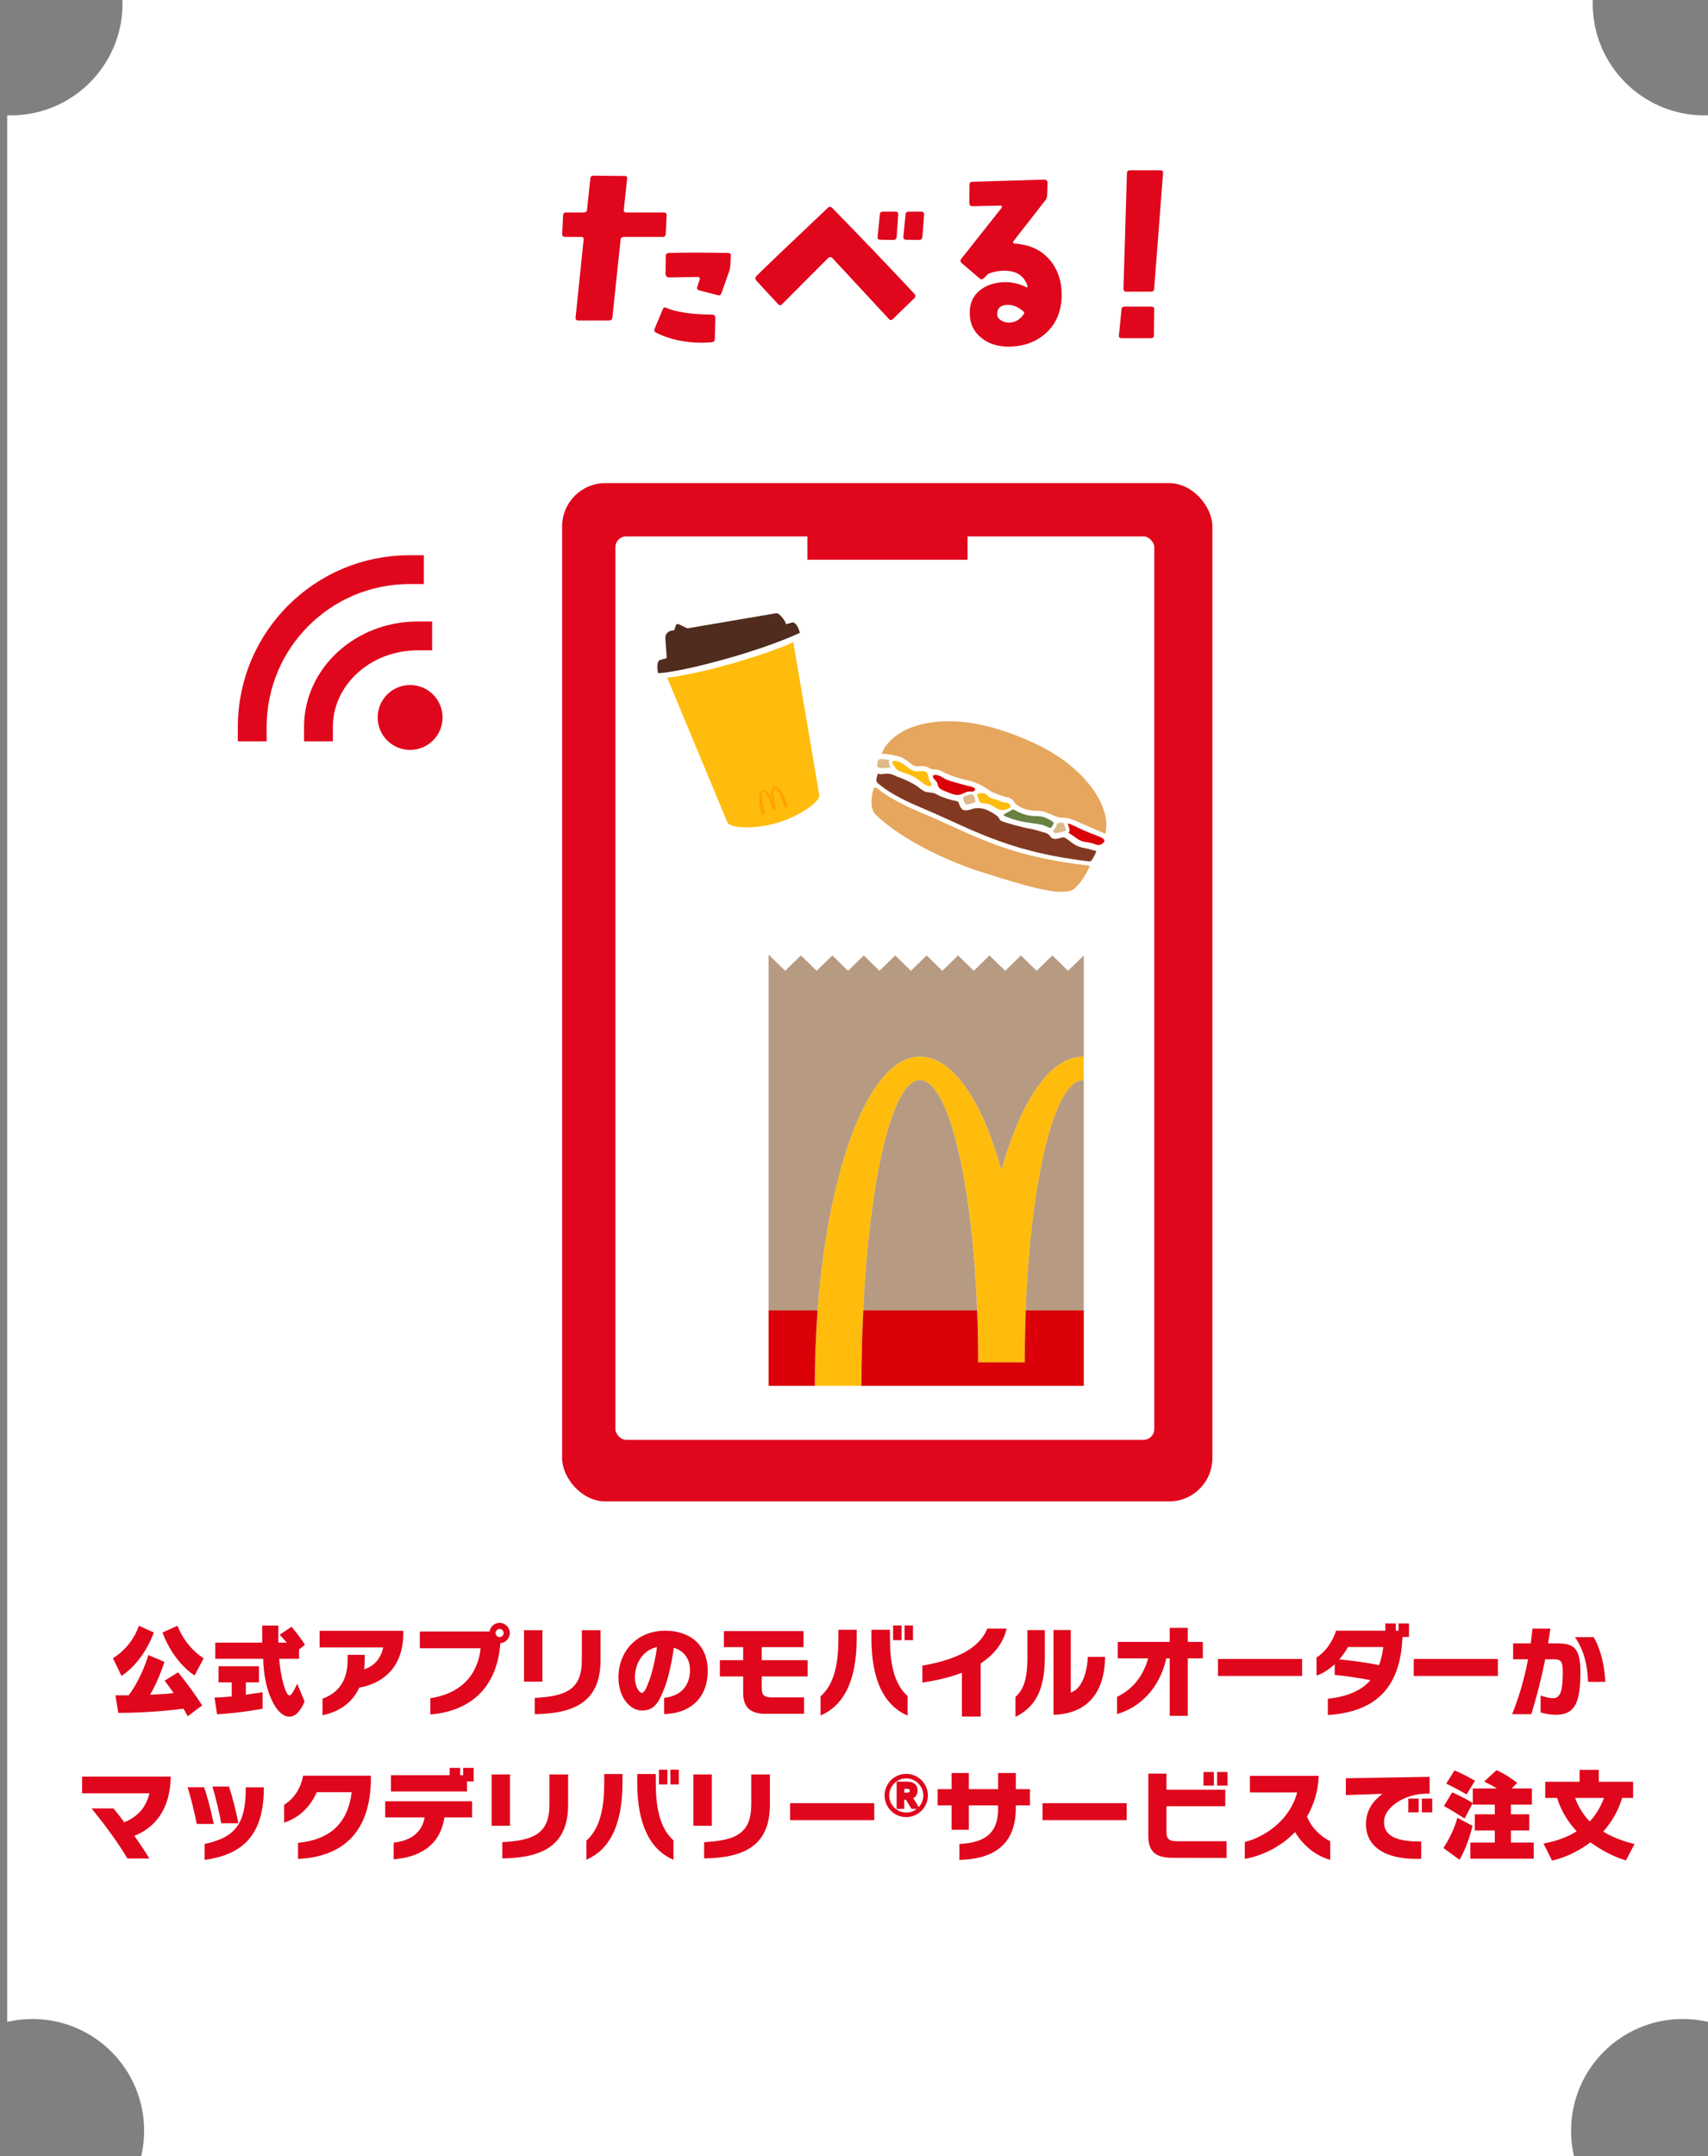 <svg width="237" height="299" viewBox="0 0 237 299" fill="none" xmlns="http://www.w3.org/2000/svg">
<rect x="0" y="0" width="237" height="299" fill="#808080" stroke="none"/>
<path d="M221.009 0C221.004 0.166 221 0.333 221 0.5C221 9.06 227.94 16 236.5 16C236.667 16 236.834 15.995 237 15.99V280.396C235.875 280.137 234.704 280 233.5 280C224.94 280 218 286.94 218 295.5C218 296.704 218.137 297.875 218.396 299H19.604C19.863 297.875 20 296.704 20 295.5C20 286.94 13.06 280 4.5 280C3.296 280 2.125 280.137 1 280.396V15.99C1.166 15.995 1.333 16 1.5 16C10.06 16 17 9.06 17 0.5C17 0.333 16.997 0.166 16.991 0H221.009Z" fill="white"/>
<path d="M101.41 35.47L101.35 36.73C101.32 37.06 101.29 37.33 101.2 37.57L100.12 40.63C100.03 40.9 99.85 41.02 99.58 40.93L97.03 40.27C96.76 40.18 96.64 40 96.76 39.76L97.06 38.83C97.18 38.56 97.06 38.41 96.79 38.41C96.52 38.41 95.17 38.44 92.77 38.47C92.68 38.47 92.59 38.44 92.5 38.35C92.41 38.26 92.35 38.17 92.35 38.05L92.38 35.5C92.38 35.23 92.53 35.08 92.86 35.08C94.84 35.02 97.54 35.02 100.99 35.08C101.29 35.08 101.44 35.2 101.41 35.47ZM92.5 29.89L92.38 32.41C92.38 32.71 92.2 32.86 91.93 32.86H86.59C86.29 32.86 86.14 32.98 86.11 33.25L84.97 44.05C84.94 44.32 84.79 44.44 84.49 44.44H80.26C79.96 44.44 79.84 44.29 79.87 44.02L80.98 33.25C81.01 32.98 80.89 32.86 80.65 32.86H78.4C78.13 32.86 77.98 32.71 78.01 32.41L78.13 29.92C78.13 29.62 78.28 29.47 78.55 29.47H80.98C81.28 29.47 81.43 29.35 81.46 29.08L81.91 24.79C81.91 24.52 82.06 24.37 82.36 24.37L86.65 24.4C86.95 24.4 87.07 24.55 87.01 24.82L86.56 29.08C86.53 29.35 86.65 29.47 86.95 29.47H92.08C92.38 29.47 92.53 29.62 92.5 29.89ZM99.25 44.08L99.19 47.02C99.19 47.29 99.04 47.44 98.77 47.47C98.05 47.5 97.6 47.53 97.45 47.53C94.99 47.53 92.86 47.05 91.06 46.15C90.82 46.03 90.73 45.82 90.85 45.55L91.96 42.91C92.05 42.64 92.23 42.58 92.47 42.7C93.85 43.3 95.95 43.6 98.83 43.63C99.1 43.63 99.25 43.78 99.25 44.08ZM128.23 29.8L127.99 32.86C127.96 33.13 127.81 33.28 127.51 33.28L125.77 33.25C125.47 33.25 125.32 33.1 125.35 32.83L125.65 29.77C125.65 29.5 125.83 29.35 126.1 29.35H127.84C128.11 29.35 128.23 29.5 128.23 29.8ZM124.63 29.8L124.42 32.86C124.39 33.13 124.24 33.28 123.94 33.28L122.14 33.25C121.87 33.25 121.75 33.1 121.78 32.83L122.08 29.77C122.08 29.5 122.23 29.35 122.5 29.35H124.27C124.54 29.35 124.66 29.5 124.63 29.8ZM126.88 40.75C127.06 40.96 127.06 41.17 126.85 41.38L123.91 44.23C123.7 44.44 123.49 44.44 123.31 44.2C121.84 42.61 119.23 39.82 115.54 35.83C115.33 35.62 115.15 35.59 114.94 35.77C114.37 36.31 112.24 38.47 108.52 42.19C108.34 42.4 108.13 42.37 107.95 42.16L104.95 38.92C104.77 38.71 104.77 38.5 104.95 38.29C106.06 37.18 109.36 34.03 114.85 28.84C115.06 28.63 115.27 28.63 115.48 28.84C119.38 32.83 123.19 36.79 126.88 40.75ZM147.31 41.17C147.25 43.24 146.53 44.92 145.15 46.18C143.77 47.44 142.03 48.07 139.93 48.07C138.46 48.07 137.2 47.68 136.18 46.87C135.1 46 134.56 44.83 134.56 43.39C134.56 42.07 135.01 41.02 135.97 40.27C136.81 39.58 137.92 39.19 139.3 39.13C140.38 39.1 141.43 39.34 142.45 39.85C142.51 39.85 142.57 39.82 142.6 39.76C142.18 38.29 141.1 37.54 139.33 37.54C138.64 37.54 137.95 37.66 137.23 37.93C137.11 37.99 137.02 38.08 136.96 38.14L136.54 38.56C136.33 38.77 136.12 38.8 135.94 38.62L133.48 36.52C133.24 36.31 133.21 36.1 133.39 35.89L138.97 28.84C139.03 28.75 139.03 28.69 138.97 28.6C138.97 28.51 138.91 28.48 138.79 28.51L134.89 28.6C134.8 28.6 134.71 28.54 134.62 28.48C134.53 28.39 134.5 28.3 134.5 28.18L134.53 25.63C134.53 25.36 134.65 25.21 134.92 25.21L144.94 24.91C145.06 24.91 145.15 24.94 145.24 25.03C145.33 25.12 145.36 25.21 145.36 25.33L145.3 27.07C145.3 27.34 145.21 27.61 145 27.85L140.62 33.46C140.56 33.52 140.56 33.58 140.59 33.67C140.65 33.73 140.71 33.79 140.8 33.79H140.98C142.99 33.97 144.55 34.72 145.69 36.07C146.83 37.45 147.37 39.13 147.31 41.17ZM142.09 43.51C142.15 43.42 142.12 43.3 142.03 43.21C141.31 42.58 140.56 42.25 139.78 42.28C138.88 42.31 138.4 42.7 138.37 43.51C138.34 43.87 138.49 44.14 138.82 44.38C139.15 44.59 139.48 44.71 139.87 44.74C140.8 44.77 141.55 44.35 142.09 43.51ZM161.38 24.04L160.15 40.03C160.15 40.33 159.97 40.45 159.7 40.45H156.28C156.01 40.45 155.89 40.33 155.89 40.03L156.37 24.04C156.37 23.74 156.52 23.62 156.82 23.62H161.02C161.29 23.62 161.41 23.74 161.38 24.04ZM160.15 42.91L160.12 46.51C160.12 46.78 159.97 46.9 159.7 46.9H155.65C155.35 46.9 155.23 46.78 155.26 46.51L155.62 42.91C155.62 42.64 155.8 42.52 156.07 42.52H159.76C160.03 42.52 160.18 42.64 160.15 42.91Z" fill="#E0061C"/>
<rect x="134" y="60" width="4" height="20" transform="rotate(90 134 60)" fill="white"/>
<path d="M28.264 229.972L27.003 232.352C27.003 232.352 24.134 230.686 22.552 226.402L24.623 225.464C25.884 228.642 28.264 229.972 28.264 229.972ZM16.854 232.408L15.664 229.958C15.664 229.958 18.169 228.628 19.276 225.464L21.348 226.402C19.681 230.826 16.854 232.408 16.854 232.408ZM28.053 236.51L26.038 238.022C25.869 237.686 25.674 237.322 25.463 236.972C24.078 237.14 20.619 237.546 16.419 237.546L16.014 235.11H17.848C19.654 232.744 20.591 229.524 20.591 229.524L22.817 230.476C22.817 230.476 22.047 232.968 20.829 235.026C22.23 234.97 23.322 234.9 24.091 234.802C23.378 233.752 22.846 233.08 22.846 233.08L24.707 231.918C24.707 231.918 26.5 234.074 28.053 236.51ZM41.242 233.5L42.264 235.964C41.661 237.434 40.906 238.078 40.15 238.078C38.4 238.078 36.608 234.662 36.523 230.042H29.873V227.802H36.383V225.436H38.623V227.802H39.8C39.562 227.522 39.114 227.032 38.806 226.71L40.458 225.604C41.563 226.92 42.319 228.096 42.319 228.096L41.493 228.754V230.042H38.736C38.946 232.688 39.66 235.124 40.15 235.124C40.416 235.124 40.724 234.62 41.242 233.5ZM36.44 234.676V236.972C36.44 236.972 33.359 237.56 30.125 237.742L29.762 235.418C30.559 235.418 31.386 235.334 32.156 235.264V233.318H30.322V231.078H35.935V233.318H34.115V235.026C35.502 234.844 36.44 234.676 36.44 234.676ZM44.755 237.868V235.572C46.968 234.774 48.242 233.108 48.242 230.084V229.496H50.608V230.21C50.608 230.672 50.58 231.092 50.538 231.498C52.078 230.994 52.876 229.874 53.169 228.474H44.349V226.164H55.956V226.654C55.9 231.568 52.764 233.542 49.852 234.046C48.843 236.272 46.883 237.448 44.755 237.868ZM59.708 237.77V235.516C63.767 234.9 66.26 232.492 66.694 228.586H58.252V226.262H67.925C68.037 225.576 68.626 225.058 69.326 225.058C70.096 225.058 70.74 225.702 70.74 226.486C70.74 227.214 70.151 227.83 69.424 227.886C68.948 234.48 64.803 237.364 59.708 237.77ZM69.885 226.486C69.885 226.164 69.633 225.912 69.326 225.912C69.031 225.912 68.766 226.164 68.766 226.486C68.766 226.766 69.031 227.032 69.326 227.032C69.633 227.032 69.885 226.766 69.885 226.486ZM75.261 233.206H72.713V226.08H75.261V233.206ZM74.198 237.728V235.474C78.608 235.236 80.736 234.27 80.736 230.238V226.08H83.326V230.266C83.326 235.81 79.951 237.658 74.198 237.728ZM92.159 237.714V235.46C94.035 235.264 95.743 234.2 95.743 231.554C95.743 230.294 95.1 228.992 93.504 228.516C93.07 231.484 92.51 233.668 91.627 235.418C90.969 236.804 90.102 237.224 89.094 237.224C87.498 237.224 85.817 235.516 85.817 232.618C85.817 229.062 88.352 226.15 92.314 226.15C95.87 226.15 98.207 228.278 98.207 231.652C98.207 235.936 95.267 237.658 92.159 237.714ZM91.165 228.418C89.163 228.838 88.1 230.742 88.1 232.618C88.1 233.948 88.73 234.774 89.052 234.774C89.401 234.774 89.681 234.144 90.088 233.066C90.522 231.862 90.942 230.084 91.165 228.418ZM111.564 237.672H106.188C104.102 237.672 103.122 236.734 103.122 234.788V232.492H99.888V230.238H103.122V228.432H100.448V226.206H111.494V228.432H105.698V230.238H112.068V232.492H105.698V234.032C105.698 234.984 105.894 235.404 107.168 235.404H111.564V237.672ZM126.684 227.466H125.522V225.422H126.684V227.466ZM125.102 227.466H123.926V225.422H125.102V227.466ZM125.942 235.222V237.924C122.834 236.58 120.916 233.248 120.916 227.2V226.024H123.492V227.242C123.492 230.504 123.982 233.472 125.942 235.222ZM113.86 237.91V235.264C115.848 233.5 116.338 230.504 116.338 227.214V226.024H118.872V227.172C118.872 233.346 116.94 236.58 113.86 237.91ZM136.078 238.064H133.474V231.988C131.584 232.702 129.61 233.108 127.986 233.346V230.994C133.81 230 136.148 227.97 137.002 225.856H139.676C139.172 228.026 137.8 229.566 136.078 230.686V238.064ZM146.184 237.812V226.052H148.578V234.732C150.202 234.2 150.86 231.792 150.944 229.776H153.352C153.254 234.774 150.902 237.658 146.184 237.812ZM140.906 238.106V235.334C141.914 234.424 142.558 233.108 142.558 229.902V226.066H144.98V229.748C144.98 234.83 143.37 236.846 140.906 238.106ZM164.818 237.952H162.312V229.986H161.836C160.912 234.13 158.196 236.79 155.004 237.714V235.32C157.272 234.228 158.658 232.338 159.316 229.986H155.102V227.704H162.312V225.758H164.818V227.704H166.904V229.986H164.818V237.952ZM180.68 232.422H169.004V230.07H180.68V232.422ZM195.506 227.018H194.61C194.358 232.842 192.006 237.364 184.25 237.84V235.586C187.008 235.292 188.912 234.438 190.158 233.01C188.366 232.66 186.784 232.436 185.202 232.282V230.798C184.474 231.47 183.634 232.044 182.682 232.38V229.86C183.872 229.132 184.88 227.746 185.398 226.15H192.23V225.142H193.672V226.15H194.064V225.142H195.506V227.018ZM191.936 228.418H187.036C186.728 228.992 186.322 229.58 185.832 230.126C187.652 230.308 189.584 230.56 191.348 230.924C191.642 230.182 191.838 229.356 191.936 228.418ZM207.846 232.422H196.17V230.07H207.846V232.422ZM222.756 233.248H220.362C220.264 231.022 219.858 228.964 218.542 227.046H221.132C222.168 228.768 222.658 231.218 222.756 233.248ZM213.768 237.476V235.138C214.3 235.32 215 235.516 215.504 235.516C216.61 235.516 216.848 234.214 216.848 231.862C216.848 230.336 216.568 230.112 215.518 230.112H214.412C213.866 232.856 213.208 235.376 212.48 237.728H209.82C210.772 235.39 211.528 232.786 212.032 230.112H209.96V227.914H212.396C212.494 227.228 212.578 226.542 212.648 225.856H215.126C215.028 226.556 214.93 227.242 214.818 227.914H216.05C218.234 227.914 219.298 228.39 219.298 231.862C219.298 236.37 218.416 237.812 215.84 237.812C215.154 237.812 214.258 237.644 213.768 237.476ZM20.717 257.742H17.679C16.363 255.488 14.361 252.828 12.709 250.798H15.747C16.209 251.358 16.727 252.016 17.245 252.716C19.121 251.96 20.297 250.602 20.731 248.698H11.393V246.388H23.685V246.584C23.559 250.966 21.515 253.444 18.645 254.606C19.457 255.74 20.199 256.86 20.717 257.742ZM33.079 252.856H30.699C30.475 251.526 29.915 249.23 29.481 247.76H31.763C32.239 249.09 32.785 251.344 33.079 252.856ZM29.663 252.954H27.297C27.059 251.638 26.485 249.314 26.037 247.858H28.319C28.795 249.188 29.369 251.484 29.663 252.954ZM28.389 257.938V255.726C32.799 254.802 34.073 252.744 34.101 248.124V247.872H36.607V248.152C36.565 254.788 33.373 257.252 28.389 257.938ZM41.353 257.798V255.572C45.791 255.138 48.269 252.87 48.801 248.544H43.943C43.131 250.504 41.493 252.114 39.421 252.772V250.308C40.681 249.51 41.703 248.18 42.053 246.262H51.461V246.836C51.377 253.976 47.667 257.518 41.353 257.798ZM64.803 248.446H54.247V246.192H62.395V245.17H63.851V246.192H64.271V245.17H65.727V247.046H64.803V248.446ZM65.503 252.044H61.667C61.051 256.118 57.999 257.574 54.625 257.854V255.544C57.187 255.264 58.587 253.976 58.923 252.044H53.449V249.804H65.503V252.044ZM70.767 253.206H68.219V246.08H70.767V253.206ZM69.703 257.728V255.474C74.113 255.236 76.241 254.27 76.241 250.238V246.08H78.831V250.266C78.831 255.81 75.457 257.658 69.703 257.728ZM94.189 247.466H93.027V245.422H94.189V247.466ZM92.607 247.466H91.431V245.422H92.607V247.466ZM93.447 255.222V257.924C90.339 256.58 88.421 253.248 88.421 247.2V246.024H90.997V247.242C90.997 250.504 91.487 253.472 93.447 255.222ZM81.365 257.91V255.264C83.353 253.5 83.843 250.504 83.843 247.214V246.024H86.377V247.172C86.377 253.346 84.445 256.58 81.365 257.91ZM98.767 253.206H96.219V246.08H98.767V253.206ZM97.703 257.728V255.474C102.113 255.236 104.241 254.27 104.241 250.238V246.08H106.831V250.266C106.831 255.81 103.457 257.658 97.703 257.728ZM121.307 252.422H109.631V250.07H121.307V252.422ZM128.75 249.001C128.75 250.656 127.397 252 125.742 252C124.088 252 122.744 250.656 122.744 249.001C122.744 247.346 124.088 246.002 125.742 246.002C127.397 246.002 128.75 247.346 128.75 249.001ZM125.474 248.615H125.894C126.146 248.615 126.238 248.531 126.238 248.338C126.238 248.161 126.112 248.077 125.885 248.077H125.474V248.615ZM127.204 250.866H126.49L125.7 249.589H125.474V250.866H124.415V247.086H125.894C126.742 247.086 127.322 247.498 127.322 248.27C127.322 248.842 127.078 249.211 126.717 249.354L127.481 250.614C127.876 250.186 128.12 249.623 128.12 249.001C128.12 247.699 127.053 246.632 125.751 246.632C124.449 246.632 123.382 247.699 123.382 249.001C123.382 250.303 124.449 251.37 125.751 251.37C126.297 251.37 126.801 251.185 127.204 250.866ZM142.915 250.378H140.955V250.7C140.955 255.376 138.435 257.798 133.129 257.938V255.726C137.273 255.544 138.491 253.696 138.491 250.868V250.378H134.431V253.752H132.037V250.378H130.105V248.124H132.037V245.884H134.431V248.124H138.491V245.884H140.955V248.124H142.915V250.378ZM156.341 252.422H144.665V250.07H156.341V252.422ZM170.327 247.634H168.885V245.744H170.327V247.634ZM168.437 247.634H166.995V245.744H168.437V247.634ZM170.201 257.658L162.753 257.644C160.373 257.644 159.337 256.832 159.337 254.578V245.968H161.857V248.208H170.019V250.49H161.857V254.088C161.857 255.096 162.319 255.348 163.327 255.348H170.201V257.658ZM184.579 255.348V257.938C182.423 257.308 180.743 255.824 179.707 254.074C177.691 256.16 175.073 257.378 172.721 257.798V255.46C175.787 254.662 179.035 252.24 179.987 248.586H173.435V246.276H182.983C182.899 248.474 182.283 250.336 181.359 251.918C182.031 253.64 183.417 254.76 184.579 255.348ZM198.733 251.344H197.291V249.44H198.733V251.344ZM196.857 251.344H195.415V249.44H196.857V251.344ZM197.207 255.39V257.784C196.997 257.798 196.787 257.798 196.577 257.798C191.733 257.798 189.535 255.768 189.535 252.982C189.535 251.064 190.543 249.734 191.831 248.768L186.749 248.95V246.612L198.369 246.416V248.74L197.725 248.754C194.911 248.824 192.041 250.616 192.041 252.674C192.041 254.914 194.365 255.39 197.207 255.39ZM204.669 246.962L203.507 248.852C202.107 248.04 200.679 247.354 200.679 247.354L201.813 245.534C201.813 245.534 202.779 245.856 204.669 246.962ZM204.361 250.042L203.227 252.198C201.435 251.036 200.357 250.462 200.357 250.462L201.505 248.572C201.505 248.572 202.555 248.978 204.361 250.042ZM212.817 257.77H204.025V255.53H207.413V253.85H204.641V251.61H207.413V250.266H204.361V248.026H207.693C207.147 247.648 206.685 247.466 205.943 247.074L207.651 245.492C209.079 246.094 210.535 247.256 210.535 247.256L209.751 248.026H212.565V250.266H209.653V251.61H212.201V253.85H209.653V255.53H212.817V257.77ZM202.527 257.924L200.287 256.286C201.771 254.046 202.219 252.086 202.219 252.086L204.319 253.206C204.319 253.206 203.801 255.684 202.527 257.924ZM226.803 255.74L225.613 258.008C223.583 257.392 221.973 256.412 220.685 255.502C219.327 256.51 217.591 257.518 215.365 258.036L214.175 255.67C216.093 255.306 217.605 254.732 218.781 253.962C217.059 252.128 216.345 250.294 216.065 249.342H214.413V247.102H219.187V245.45H221.847V247.102H226.607V249.342H225.081C224.815 250.266 224.115 252.17 222.463 254.004C223.583 254.704 224.969 255.278 226.803 255.74ZM222.575 249.342H218.557C218.837 250.14 219.453 251.442 220.587 252.604C221.679 251.456 222.267 250.14 222.575 249.342Z" fill="#E0061C"/>
<rect x="78" y="67" width="90.224" height="141.22" rx="6" fill="#E0061C"/>
<rect x="84.891" y="73.891" width="75.777" height="126.294" rx="2" fill="white"/>
<rect x="84.891" y="73.891" width="75.777" height="126.294" rx="2" stroke="#E0061C"/>
<rect x="134.258" y="73.703" width="3.923" height="22.229" transform="rotate(90 134.258 73.703)" fill="#E0061C"/>
<g clip-path="url(#clip0_1142_8822)">
<path d="M106.652 131.297C106.508 131.297 106.362 131.325 106.224 131.384C105.818 131.557 105.555 131.959 105.555 132.402V192.191C105.555 192.484 105.671 192.765 105.877 192.972C106.083 193.179 106.362 193.296 106.652 193.296H139.039C144.256 193.296 150.246 193.296 150.38 193.296C150.38 193.296 150.382 193.296 150.383 193.296C150.673 193.296 150.951 193.18 151.157 192.975C151.365 192.768 151.482 192.485 151.482 192.191V132.509C151.482 132.066 151.219 131.664 150.813 131.491C150.675 131.432 150.529 131.404 150.385 131.404C150.105 131.404 149.83 131.512 149.621 131.716L148.204 133.099L146.787 131.716C146.573 131.508 146.299 131.404 146.023 131.404C145.748 131.404 145.472 131.508 145.26 131.716L143.842 133.099L142.425 131.716C142.212 131.508 141.937 131.404 141.662 131.404C141.386 131.404 141.11 131.508 140.898 131.716L139.481 133.099L138.064 131.716C137.851 131.508 137.576 131.404 137.3 131.404C137.024 131.404 136.749 131.508 136.537 131.716L135.119 133.099L133.702 131.716C133.49 131.508 133.214 131.404 132.939 131.404C132.663 131.404 132.387 131.508 132.175 131.716L130.758 133.099L129.341 131.716C129.128 131.508 128.853 131.404 128.577 131.404C128.301 131.404 128.026 131.508 127.814 131.716L126.396 133.099L124.979 131.716C124.767 131.508 124.491 131.404 124.216 131.404C123.94 131.404 123.664 131.508 123.452 131.716L122.035 133.099L120.618 131.716C120.405 131.508 120.13 131.404 119.854 131.404C119.578 131.404 119.303 131.508 119.091 131.716L117.673 133.099L116.256 131.716C116.044 131.508 115.768 131.404 115.493 131.404C115.217 131.404 114.941 131.508 114.729 131.716L113.312 133.099L111.895 131.716C111.681 131.508 111.407 131.404 111.131 131.404C110.855 131.404 110.58 131.508 110.367 131.716L108.95 133.099L107.416 131.609C107.207 131.405 106.932 131.297 106.652 131.297Z" fill="white"/>
<path d="M150.385 146.54C150.372 146.54 150.304 146.539 150.29 146.539C145.713 146.539 141.631 152.681 138.961 162.288C136.291 152.681 132.206 146.539 127.63 146.539C119.586 146.539 113.062 166.978 113.062 192.193H119.538C119.538 168.78 123.161 149.8 127.63 149.8C132.099 149.8 135.724 167.321 135.724 188.932H142.197C142.197 167.321 145.821 149.8 150.29 149.8C150.304 149.8 150.372 149.802 150.385 149.802V146.54Z" fill="#FFBC0D"/>
<path d="M142.328 181.734H150.38V149.799C150.367 149.799 150.299 149.797 150.285 149.797C146.324 149.797 143.027 163.559 142.328 181.734Z" fill="#B69A81"/>
<path d="M127.625 149.797C123.845 149.797 120.67 163.378 119.781 181.734H135.582C134.883 163.559 131.586 149.797 127.625 149.797Z" fill="#B69A81"/>
<path d="M148.205 134.633L146.025 132.505L143.844 134.633L141.663 132.505L139.482 134.633L137.302 132.505L135.121 134.633L132.94 132.505L130.759 134.633L128.578 132.505L126.398 134.633L124.217 132.505L122.036 134.633L119.855 132.505L117.675 134.633L115.494 132.505L113.313 134.633L111.132 132.505L108.952 134.633L106.656 132.398V181.731H113.447C114.956 161.557 120.734 146.533 127.631 146.533C132.207 146.533 136.292 152.675 138.961 162.282C141.633 152.675 145.715 146.533 150.291 146.533C150.304 146.533 150.373 146.534 150.386 146.534V132.505L148.205 134.633Z" fill="#B69A81"/>
<path d="M142.197 188.929H135.725C135.725 186.472 135.677 184.067 135.588 181.734H119.787C119.625 185.079 119.538 188.582 119.538 192.19H113.063C113.063 188.593 113.196 185.092 113.447 181.734H106.656V192.19H150.386V181.734H142.334C142.244 184.067 142.197 186.472 142.197 188.929Z" fill="#DB0007"/>
</g>
<g clip-path="url(#clip1_1142_8822)">
<path d="M93.662 85.465C93.203 85.595 92.842 85.946 92.696 86.405L92.693 86.414C91.755 86.705 91.13 87.623 91.201 88.617L91.33 90.432L91.286 90.444C90.827 90.575 90.062 91.018 90.093 92.529C90.103 93.056 90.204 93.536 90.215 93.589C90.327 94.106 90.777 94.479 91.301 94.486C91.329 94.486 91.413 94.487 91.565 94.478C93.249 98.525 99.678 113.969 99.896 114.475C100.278 115.367 101.399 115.846 103.227 115.896C104.691 115.935 106.407 115.7 108.055 115.232C109.704 114.764 111.332 114.018 112.614 113.158C114.217 112.084 114.929 111.096 114.791 110.135C114.681 109.371 112.177 94.696 111.192 88.923C111.368 88.843 111.461 88.799 111.469 88.795C111.938 88.57 112.19 88.049 112.078 87.535C111.999 87.174 111.674 85.956 110.799 85.425C110.438 85.207 110.03 85.139 109.647 85.236C109.375 84.845 109.068 84.539 108.811 84.322C108.427 83.998 107.925 83.86 107.433 83.944L95.531 85.969L94.664 85.552C94.35 85.402 93.995 85.371 93.662 85.465Z" fill="white"/>
<path d="M91.314 93.351C91.314 93.351 90.96 91.712 91.598 91.531L92.516 91.27L92.322 88.54C92.284 88.02 92.64 87.557 93.148 87.465L93.566 87.39L93.767 86.753C93.823 86.576 94.02 86.492 94.187 86.571L95.375 87.143L107.627 85.056C107.794 85.027 107.964 85.074 108.095 85.185C108.378 85.424 108.858 85.905 109.083 86.57L109.916 86.334C110.332 86.216 110.81 86.963 110.985 87.769C110.985 87.769 107.457 89.465 101.284 91.217C93.642 93.386 91.316 93.352 91.316 93.352L91.314 93.351Z" fill="#502C1E"/>
<path d="M92.579 93.993C92.579 93.993 100.693 113.488 100.925 114.031C101.277 114.853 104.475 115.07 107.746 114.141C111.016 113.213 113.802 111.139 113.68 110.29C113.559 109.441 110.074 89.048 110.074 89.048C110.074 89.048 107.558 90.323 101.329 92.091C95.982 93.608 92.578 93.992 92.578 93.992L92.579 93.993Z" fill="#FFBC0D"/>
<path d="M107.5 109.306C107.808 109.193 108.435 110.428 108.905 112.085C109.052 112.022 109.196 111.955 109.339 111.886C108.833 110.101 107.99 108.871 107.434 109.075C107.118 109.192 106.953 109.714 106.957 110.448C106.575 109.823 106.161 109.464 105.83 109.53C105.25 109.649 105.179 111.138 105.685 112.923C105.844 112.906 106.001 112.887 106.159 112.864C105.689 111.207 105.573 109.827 105.896 109.762C106.218 109.696 106.829 110.867 107.263 112.396C107.416 112.357 107.569 112.313 107.721 112.266C107.287 110.737 107.19 109.42 107.5 109.306Z" fill="#FFA300"/>
</g>
<g clip-path="url(#clip2_1142_8822)">
<path d="M153.929 117.6C154.063 117.447 154.175 117.268 154.254 117.062C154.343 116.833 154.375 116.559 154.313 116.28L154.41 115.946C155.037 113.79 154.226 110.966 152.24 108.388C149.821 105.251 146.428 102.91 141.563 101.023C141.488 100.994 141.413 100.965 141.337 100.935C136.328 99.026 132.166 98.487 128.239 99.238C126.351 99.6 124.68 100.337 123.406 101.37C122.378 102.204 121.611 103.238 121.302 104.205L121.215 104.481C120.968 104.68 120.808 104.956 120.761 105.268C120.754 105.313 120.737 105.388 120.719 105.459C120.567 106.088 120.628 106.536 120.794 106.856L120.76 106.969C120.686 107.205 120.616 107.47 120.553 107.754C120.49 108.037 120.489 108.285 120.527 108.499C120.337 108.681 120.197 108.914 120.128 109.174C119.439 111.83 120.102 113.162 120.778 113.81C124.486 117.368 130.178 119.893 133.241 121.081C134.299 121.491 134.958 121.708 134.993 121.719C143.035 124.292 146.3 125.123 148.604 124.659C150.09 124.361 151.344 122.376 152.136 120.764C152.244 120.543 152.285 120.299 152.262 120.06C152.739 119.521 153.092 118.578 153.162 118.383L153.27 118.083C153.456 117.998 153.631 117.887 153.784 117.748L153.863 117.834L153.931 117.601L153.929 117.6Z" fill="white"/>
<path d="M151.76 117.932C151.428 117.825 150.716 117.648 150.368 117.586C150.053 117.53 149.335 117.355 148.66 116.818C148.442 116.644 147.734 116.061 147.506 116.115C147.051 116.226 146.475 116.438 146.115 116.298C145.575 116.089 145.795 115.62 144.691 115.398C144.548 115.369 143.459 115.014 143.13 114.966C141.957 114.793 139.616 114.129 138.994 113.873C138.671 113.74 138.661 113.409 138.397 113.193C137.92 112.803 137.33 112.501 136.893 112.309C136.492 112.132 135.606 111.92 134.809 112.219C134.427 112.362 134.017 112.435 133.676 112.326C133.278 112.2 133.041 111.388 133.04 111.381C133.001 111.202 132.791 111.065 132.61 111.062C132.163 111.056 130.535 110.495 130.191 110.276C129.689 109.959 129.382 109.932 128.69 109.861C128.229 109.815 127.754 109.425 127.356 109.109C126.864 108.719 125.537 108.066 124.701 107.789C124.132 107.601 123.623 107.118 122.42 107.353C122.217 107.393 121.988 107.345 121.807 107.288C121.737 107.511 121.677 107.747 121.624 107.985C121.591 108.129 121.55 108.393 121.796 108.609C122.869 109.549 124.693 110.698 127.737 111.973C129.308 112.631 130.713 113.271 132.074 113.89C133.782 114.667 135.48 115.436 137.328 116.152C140.853 117.519 144.928 118.7 150.669 119.403C150.876 119.429 151.059 119.447 151.231 119.462C151.309 119.431 151.377 119.397 151.409 119.366C151.636 119.148 151.948 118.531 152.134 118.013C152.013 118 151.889 117.975 151.761 117.933L151.76 117.932Z" fill="#833921"/>
<path d="M150.363 119.953C144.514 119.228 140.625 118.124 137.215 116.802C135.429 116.109 133.774 115.356 132.038 114.567C130.675 113.947 129.266 113.306 127.698 112.65C124.726 111.406 122.852 110.256 121.667 109.285C121.497 109.147 121.242 109.232 121.186 109.447C120.942 110.387 120.628 112.135 121.534 113.004C126.493 117.762 135.331 120.663 135.331 120.663C143.08 123.143 146.327 123.99 148.399 123.574C149.473 123.358 150.612 121.385 151.153 120.282C151.209 120.167 151.134 120.032 151.009 120.022C150.811 120.005 150.598 119.983 150.364 119.955L150.363 119.953ZM122.343 104.537C122.749 103.262 124.552 101.072 128.43 100.329C132.151 99.616 136.126 100.139 140.94 101.975C141.013 102.003 141.086 102.032 141.16 102.06C145.832 103.872 149.082 106.106 151.372 109.078C153.336 111.628 153.814 114.078 153.357 115.647C153.321 115.607 153.284 115.577 153.248 115.565C152.769 115.388 148.92 113.664 148.535 113.554C147.646 113.301 147.272 113.502 146.573 113.25C146.13 113.09 145.908 112.947 145.106 112.636C144.669 112.467 144.313 112.452 143.894 112.44C143.385 112.425 142.775 112.416 141.934 112.09C141.612 111.965 140.889 111.57 140.694 111.199C140.409 110.66 139.873 110.597 139.425 110.494C139.173 110.436 138.042 110.049 137.534 109.775C136.46 109.07 136.15 108.828 135.157 108.458C134.778 108.316 134.393 108.267 133.48 108.035C132.602 107.811 131.217 107.267 131.099 107.187C130.891 107.047 130.266 106.712 129.846 106.716C129.314 106.721 129.075 106.6 128.865 106.47C128.649 106.338 128.404 106.26 128.152 106.247C127.979 106.238 127.791 106.231 127.712 106.238C127.427 106.261 127.12 106.312 126.79 106.185C126.731 106.162 126.45 105.963 126.296 105.84C125.947 105.568 125.376 105.134 124.865 104.936C124.675 104.863 123.296 104.543 122.344 104.536L122.343 104.537Z" fill="#E6A65D"/>
<path d="M148.378 114.903C148.291 114.593 148.213 114.366 148.141 114.194C148.267 114.217 148.401 114.259 148.551 114.317C149.107 114.532 149.864 114.965 151.06 115.449C151.154 115.486 151.248 115.524 151.341 115.56C151.614 115.666 151.882 115.765 152.127 115.86C152.836 116.135 153.348 116.376 153.236 116.667C153.101 117.013 152.561 117.321 152.029 117.114C152.018 117.11 152.008 117.106 151.997 117.102C151.97 117.091 151.942 117.079 151.915 117.069C151.262 116.816 150.44 116.775 150.045 116.622C150.035 116.618 150.023 116.613 150.013 116.609C149.332 116.318 148.903 115.829 148.317 115.54C148.296 115.529 148.279 115.521 148.262 115.513C148.308 115.461 148.345 115.401 148.371 115.335C148.426 115.193 148.428 115.041 148.377 114.904L148.378 114.903ZM130.113 108.81C130.206 109.3 130.57 109.497 130.926 109.635C131.039 109.679 131.703 109.949 131.915 110.032C132.375 110.21 132.874 110.339 133.349 110.162C134.037 109.906 134.156 109.713 134.806 109.769C135.281 109.81 135.386 109.492 135.241 109.334C135.163 109.248 135.08 109.195 134.962 109.149C134.708 109.05 134.287 108.993 133.374 108.741C132.438 108.481 131.843 108.306 131.437 108.149C131.196 108.055 131.021 107.968 130.881 107.873C130.686 107.742 130.498 107.644 130.323 107.576C129.883 107.406 129.539 107.43 129.47 107.608C129.312 108.015 129.979 108.095 130.114 108.809L130.113 108.81Z" fill="#DB0007"/>
<path d="M135.619 110.389C135.32 110.01 136.282 109.95 136.536 110.021C137.021 110.156 137.063 110.566 137.621 110.709C138.325 110.891 138.801 111.106 139.073 111.211C139.451 111.358 139.963 111.167 140.209 111.735C140.373 112.115 139.213 112.489 138.713 112.294C138.146 112.075 137.762 111.728 137.237 111.525C136.713 111.322 136.545 111.553 136.064 111.291C135.677 111.08 135.87 110.709 135.619 110.389ZM129.23 108.61C129.15 108.492 128.966 108.365 128.847 107.9C128.798 107.705 128.825 107.174 128.362 106.994C128.298 106.97 128.225 106.952 128.141 106.942C127.865 106.91 127.244 107.087 126.624 106.847C126.545 106.816 126.466 106.779 126.386 106.732C126.009 106.512 125.437 105.921 124.757 105.657C124.563 105.582 124.36 105.534 124.152 105.528C123.367 105.507 124.222 106.392 124.275 106.534C124.343 106.718 124.687 106.895 125.048 107.035C125.21 107.098 125.375 107.153 125.519 107.198C125.708 107.257 125.884 107.317 126.05 107.381C126.776 107.663 127.29 107.998 127.826 108.426C128.156 108.688 128.447 108.881 128.687 108.974C128.818 109.025 128.933 109.046 129.032 109.033C129.201 109.01 129.365 108.812 129.23 108.609L129.23 108.61Z" fill="#FFBC0D"/>
<path d="M123.425 105.4C123.422 105.406 123.418 105.412 123.414 105.419C123.238 105.757 123.399 106.115 123.591 106.406C123.581 106.413 123.569 106.419 123.559 106.42C123.099 106.489 122.744 106.524 122.477 106.531C122.241 106.539 122.073 106.516 121.957 106.471C121.534 106.307 121.785 105.846 121.847 105.42C121.883 105.173 122.708 105.27 123.426 105.398L123.425 105.4ZM146.109 115.18C146.158 115.346 146.225 115.48 146.302 115.509C146.302 115.509 146.302 115.509 146.303 115.51C146.589 115.617 147.419 115.351 147.864 115.213C147.914 115.196 147.944 115.127 147.915 115.079C147.915 115.079 147.665 114.172 147.513 114.1C147.511 114.099 147.508 114.098 147.505 114.097C147.4 114.056 147.051 114.085 146.72 114.142L146.675 114.267C146.527 114.691 146.368 115.011 146.106 115.181L146.109 115.18ZM134.032 111.56C134.032 111.56 134.037 111.562 134.04 111.563C134.224 111.634 135.145 111.347 135.266 111.256C135.313 111.222 135.366 111.169 135.351 111.105C135.292 110.847 135.184 110.282 134.955 110.194C134.952 110.192 134.948 110.191 134.944 110.189C134.766 110.133 133.975 110.27 133.683 110.539C133.573 110.708 133.839 111.445 134.032 111.558L134.032 111.56Z" fill="#DDBA8A"/>
<path d="M144.91 114.485C145.176 114.588 145.371 114.71 145.531 114.772C145.81 114.88 145.978 114.802 146.224 114.105C146.224 114.105 145.95 113.745 144.925 113.348C144.073 113.017 143.336 113.413 141.75 112.798C141.427 112.673 141.068 112.506 140.667 112.281C140.656 112.276 140.646 112.271 140.635 112.266C140.577 112.244 140.515 112.246 140.468 112.294L139.32 112.929C139.261 112.986 139.25 113.1 139.32 113.133C139.521 113.222 139.715 113.304 139.905 113.378C141.497 113.995 142.761 114.075 144.407 114.348C144.599 114.38 144.766 114.43 144.911 114.487L144.91 114.485Z" fill="#698242"/>
</g>
<path d="M44.188 100.817C44.188 93.842 50.356 88.188 57.965 88.188" stroke="#E0061C" stroke-width="4" stroke-linecap="square"/>
<path d="M35 100.814C35 88.767 44.767 79 56.815 79" stroke="#E0061C" stroke-width="4" stroke-linecap="square"/>
<circle cx="56.906" cy="99.5" r="4.5" fill="#E0061C"/>
<defs>
<clipPath id="clip0_1142_8822">
<rect width="45.925" height="61.999" fill="white" transform="translate(105.555 131.297)"/>
</clipPath>
<clipPath id="clip1_1142_8822">
<rect width="22.696" height="32.564" fill="white" transform="translate(88.336 86.977) rotate(-15.845)"/>
</clipPath>
<clipPath id="clip2_1142_8822">
<rect width="35.525" height="21.709" fill="white" transform="translate(124.883 94.555) rotate(21.196)"/>
</clipPath>
</defs>
</svg>
